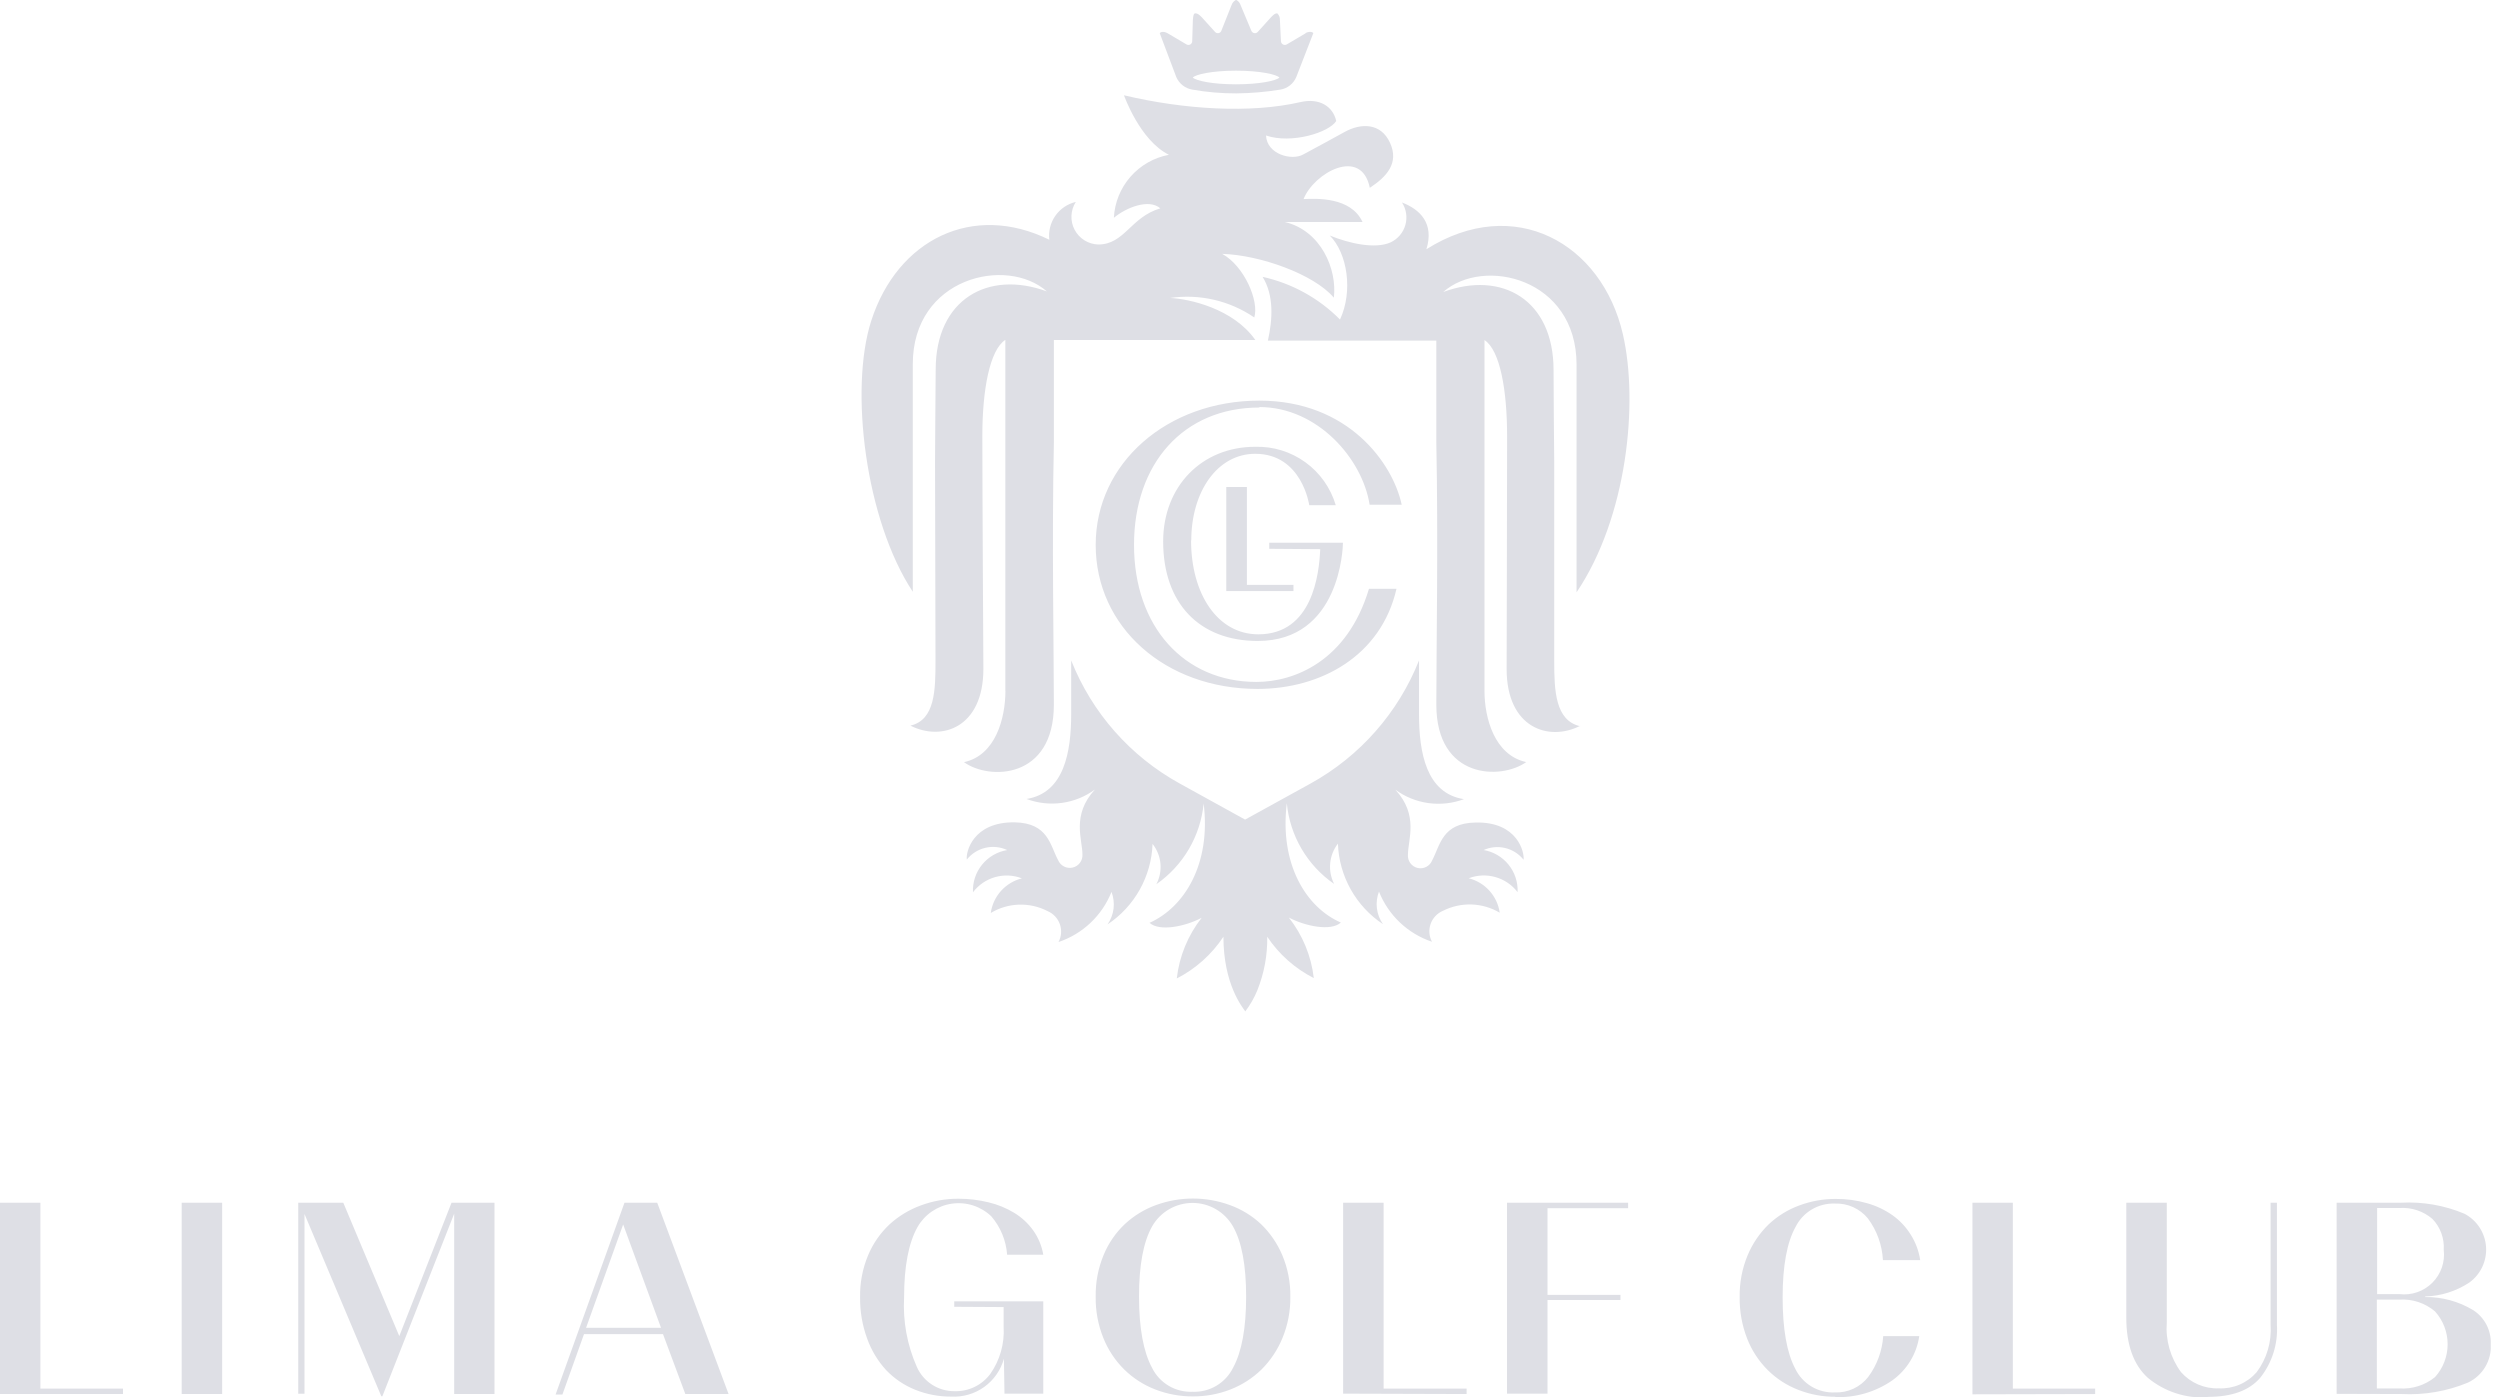 <svg width="170" height="95" viewBox="0 0 170 95" fill="none" xmlns="http://www.w3.org/2000/svg">
<g clip-path="url(#clip0)">
<path d="M0 94.794V81.784H2.747V94.427H8.364V94.794H0ZM12.354 81.784H15.107V94.794H12.354V81.784ZM30.884 94.794V82.531L26 94.948H25.93L20.705 82.55V94.775H20.28V81.784H23.343L27.152 90.856L30.704 81.784H33.625V94.794H30.884ZM46.602 94.794L45.084 90.721H39.712L38.245 94.826H37.781L42.465 81.784H44.691L49.543 94.794H46.602ZM39.853 90.29H44.949L42.375 83.264L39.853 90.29ZM64.888 88.862V88.489H70.943V94.768H68.305L68.266 92.394C68.052 93.168 67.579 93.844 66.928 94.312C66.276 94.78 65.484 95.012 64.682 94.968C63.845 94.974 63.014 94.817 62.237 94.505C61.489 94.205 60.813 93.749 60.256 93.166C59.689 92.547 59.252 91.821 58.969 91.03C58.636 90.126 58.473 89.169 58.486 88.206C58.469 87.233 58.653 86.267 59.027 85.368C59.359 84.57 59.857 83.85 60.487 83.258C61.105 82.695 61.826 82.258 62.611 81.971C63.434 81.663 64.306 81.509 65.184 81.514C65.871 81.513 66.556 81.595 67.224 81.759C67.838 81.905 68.427 82.146 68.968 82.473C69.472 82.779 69.909 83.184 70.254 83.663C70.607 84.157 70.843 84.725 70.943 85.323H68.485C68.416 84.36 68.039 83.444 67.41 82.711C67.057 82.373 66.632 82.119 66.166 81.97C65.701 81.821 65.207 81.78 64.724 81.85C64.24 81.92 63.779 82.1 63.374 82.375C62.97 82.65 62.634 83.013 62.392 83.438C61.787 84.512 61.478 86.108 61.478 88.225C61.39 89.848 61.688 91.468 62.347 92.954C62.568 93.45 62.93 93.87 63.387 94.163C63.844 94.456 64.377 94.608 64.92 94.601C65.386 94.614 65.849 94.515 66.269 94.312C66.688 94.11 67.053 93.809 67.333 93.436C67.995 92.499 68.317 91.365 68.247 90.219V88.881L64.888 88.862ZM81.134 94.955C80.255 94.962 79.381 94.803 78.561 94.485C77.772 94.181 77.054 93.719 76.45 93.128C75.834 92.519 75.35 91.789 75.028 90.985C74.669 90.092 74.492 89.136 74.507 88.173C74.49 87.201 74.674 86.234 75.048 85.336C75.376 84.54 75.869 83.823 76.495 83.232C77.106 82.667 77.824 82.23 78.606 81.945C80.229 81.353 82.008 81.353 83.631 81.945C84.414 82.227 85.132 82.664 85.741 83.232C86.36 83.829 86.852 84.545 87.189 85.336C87.569 86.233 87.757 87.199 87.742 88.173C87.757 89.137 87.575 90.094 87.208 90.985C86.879 91.787 86.394 92.516 85.78 93.128C85.174 93.717 84.457 94.178 83.669 94.485C82.849 94.804 81.976 94.963 81.096 94.955H81.134ZM81.096 94.64C81.664 94.663 82.227 94.522 82.715 94.231C83.204 93.941 83.598 93.515 83.85 93.005C84.442 91.918 84.737 90.303 84.737 88.173C84.737 86.044 84.442 84.448 83.837 83.386C83.559 82.904 83.159 82.503 82.678 82.224C82.196 81.946 81.649 81.799 81.093 81.799C80.536 81.799 79.989 81.946 79.507 82.224C79.026 82.503 78.626 82.904 78.348 83.386C77.748 84.45 77.45 86.046 77.454 88.173C77.454 90.303 77.75 91.918 78.336 93.005C78.587 93.517 78.982 93.944 79.472 94.234C79.962 94.525 80.527 94.665 81.096 94.64ZM91.332 94.768V81.784H94.086V94.427H99.729V94.794L91.332 94.768ZM110.191 88.399H105.23V94.768H102.476V81.784H110.712V82.157H105.23V88.051H110.191V88.399ZM124.822 94.981C123.955 94.987 123.095 94.827 122.287 94.511C121.506 94.211 120.796 93.75 120.202 93.16C119.594 92.552 119.118 91.825 118.806 91.024C118.456 90.124 118.283 89.165 118.298 88.199C118.281 87.226 118.465 86.26 118.838 85.362C119.167 84.571 119.653 83.855 120.267 83.258C120.867 82.692 121.577 82.254 122.351 81.971C123.142 81.675 123.979 81.525 124.822 81.527C125.544 81.521 126.264 81.618 126.958 81.817C127.58 81.991 128.167 82.269 128.696 82.64C129.191 82.993 129.611 83.441 129.931 83.959C130.264 84.485 130.483 85.074 130.574 85.69H128.039C127.987 84.664 127.63 83.676 127.016 82.852C126.745 82.522 126.401 82.26 126.012 82.084C125.622 81.909 125.198 81.826 124.771 81.842C124.221 81.823 123.677 81.962 123.204 82.242C122.73 82.523 122.348 82.933 122.101 83.425C121.515 84.474 121.219 86.076 121.219 88.218C121.219 90.361 121.502 91.989 122.075 93.07C122.316 93.573 122.701 93.995 123.18 94.282C123.659 94.57 124.213 94.709 124.771 94.685C125.204 94.702 125.636 94.616 126.03 94.434C126.424 94.251 126.768 93.978 127.036 93.636C127.636 92.827 127.991 91.862 128.059 90.856H130.51C130.422 91.454 130.216 92.028 129.902 92.544C129.588 93.061 129.173 93.508 128.683 93.861C127.538 94.657 126.164 95.057 124.771 95L124.822 94.981ZM134.126 94.813V81.784H136.873V94.427H142.471V94.794L134.126 94.813ZM150.108 95.019C148.638 95.105 147.19 94.631 146.055 93.694C145.077 92.806 144.588 91.44 144.588 89.595V81.784H147.342V89.924C147.247 91.129 147.59 92.328 148.307 93.301C148.627 93.665 149.024 93.953 149.469 94.144C149.914 94.336 150.396 94.426 150.88 94.408C151.365 94.43 151.848 94.343 152.293 94.153C152.739 93.962 153.136 93.673 153.454 93.308C154.145 92.383 154.48 91.242 154.4 90.091V81.784H154.831V90.078C154.91 91.385 154.502 92.676 153.686 93.7C152.926 94.569 151.755 94.987 150.128 94.987L150.108 95.019ZM158.891 94.781V81.784H163.26C164.741 81.704 166.222 81.961 167.59 82.537C168.005 82.757 168.356 83.079 168.612 83.472C168.868 83.866 169.019 84.318 169.051 84.787C169.083 85.255 168.995 85.723 168.796 86.148C168.597 86.573 168.292 86.94 167.912 87.215C167.02 87.804 165.981 88.132 164.913 88.16V88.199C166.057 88.186 167.182 88.492 168.163 89.081C168.55 89.326 168.865 89.67 169.078 90.077C169.29 90.483 169.392 90.939 169.372 91.397C169.406 91.939 169.276 92.478 168.999 92.945C168.723 93.412 168.313 93.785 167.822 94.016C166.397 94.607 164.858 94.873 163.318 94.794L158.891 94.781ZM163.163 82.145H161.645V88H163.163C163.57 88.048 163.983 88.004 164.371 87.87C164.758 87.736 165.11 87.515 165.4 87.225C165.69 86.936 165.91 86.584 166.045 86.196C166.179 85.808 166.223 85.396 166.174 84.989C166.199 84.605 166.144 84.22 166.012 83.859C165.88 83.498 165.675 83.168 165.409 82.891C164.788 82.356 163.981 82.088 163.163 82.145ZM163.163 88.373H161.625V94.415H163.163C164.038 94.47 164.902 94.195 165.582 93.642C166.134 93.029 166.439 92.234 166.439 91.41C166.439 90.585 166.134 89.79 165.582 89.177C164.91 88.606 164.043 88.318 163.163 88.373ZM88.791 2.258L87.504 3.018C87.466 3.041 87.422 3.054 87.377 3.055C87.332 3.057 87.287 3.047 87.247 3.026C87.207 3.005 87.173 2.975 87.148 2.937C87.124 2.9 87.109 2.857 87.105 2.812L87.034 1.351C87.037 1.269 87.023 1.186 86.992 1.11C86.961 1.033 86.914 0.964 86.854 0.907C86.713 0.907 86.642 0.959 86.436 1.165L85.529 2.168C85.499 2.203 85.461 2.228 85.418 2.243C85.375 2.258 85.329 2.261 85.284 2.252C85.241 2.243 85.201 2.224 85.168 2.196C85.134 2.168 85.108 2.132 85.091 2.091L84.358 0.341C84.311 0.195 84.21 0.073 84.075 0L84.036 0C83.9 0.072 83.796 0.195 83.747 0.341L83.052 2.091C83.037 2.133 83.011 2.17 82.978 2.198C82.944 2.227 82.903 2.245 82.859 2.252C82.815 2.26 82.77 2.257 82.728 2.242C82.687 2.228 82.65 2.202 82.621 2.168L81.713 1.165C81.508 0.959 81.43 0.92 81.295 0.907C81.16 0.894 81.141 1.075 81.115 1.351L81.07 2.812C81.068 2.856 81.054 2.9 81.03 2.937C81.006 2.975 80.972 3.006 80.933 3.027C80.893 3.047 80.849 3.058 80.804 3.056C80.759 3.054 80.716 3.041 80.678 3.018L79.391 2.258C79.166 2.13 78.934 2.149 78.863 2.258L79.989 5.244C80.085 5.464 80.234 5.657 80.422 5.805C80.611 5.953 80.834 6.052 81.07 6.093C82.06 6.267 83.063 6.353 84.068 6.35C85.073 6.341 86.075 6.255 87.067 6.093C87.305 6.054 87.529 5.955 87.718 5.805C87.907 5.655 88.055 5.46 88.148 5.237L89.306 2.252C89.235 2.149 88.997 2.13 88.772 2.252L88.791 2.258ZM84.043 5.733C82.421 5.733 81.34 5.488 81.109 5.276C81.276 5.07 82.395 4.806 84.049 4.806C85.703 4.806 86.835 5.07 87.002 5.276C86.771 5.488 85.671 5.733 84.043 5.733ZM100.868 57.798C101.54 57.909 102.148 58.262 102.577 58.791C103.006 59.319 103.227 59.987 103.197 60.667C102.819 60.172 102.291 59.812 101.691 59.642C101.091 59.471 100.453 59.499 99.871 59.722C100.415 59.858 100.907 60.154 101.283 60.571C101.659 60.988 101.902 61.508 101.981 62.064C101.4 61.72 100.742 61.528 100.067 61.505C99.393 61.483 98.723 61.631 98.121 61.935C97.927 62.017 97.753 62.138 97.609 62.291C97.465 62.443 97.354 62.624 97.284 62.822C97.213 63.02 97.185 63.231 97.201 63.44C97.216 63.65 97.275 63.854 97.374 64.039C96.562 63.767 95.818 63.321 95.196 62.732C94.574 62.143 94.087 61.425 93.771 60.629C93.631 60.992 93.582 61.383 93.629 61.769C93.677 62.155 93.818 62.524 94.041 62.842C93.132 62.239 92.38 61.428 91.847 60.475C91.315 59.523 91.017 58.457 90.979 57.367C90.681 57.752 90.498 58.215 90.453 58.7C90.407 59.185 90.5 59.673 90.721 60.108C89.817 59.483 89.061 58.668 88.505 57.72C87.949 56.772 87.608 55.713 87.504 54.619C86.996 58.724 88.791 61.697 91.178 62.733C90.502 63.344 88.759 62.984 87.639 62.392C88.577 63.58 89.165 65.006 89.338 66.51C88.059 65.859 86.969 64.891 86.172 63.698C86.193 64.947 85.963 66.187 85.497 67.346C85.288 67.856 85.013 68.336 84.68 68.775C84.493 68.504 83.193 66.934 83.193 63.698C82.398 64.901 81.306 65.879 80.021 66.535C80.191 65.03 80.777 63.602 81.713 62.411C80.588 63.003 78.85 63.363 78.168 62.752C80.549 61.691 82.357 58.744 81.849 54.639C81.742 55.732 81.399 56.789 80.844 57.737C80.288 58.684 79.533 59.5 78.632 60.127C78.859 59.694 78.956 59.205 78.91 58.718C78.864 58.232 78.678 57.769 78.374 57.386C78.335 58.476 78.036 59.541 77.504 60.493C76.971 61.445 76.22 62.257 75.311 62.861C75.534 62.543 75.675 62.174 75.722 61.788C75.769 61.403 75.721 61.011 75.582 60.648C75.266 61.444 74.779 62.162 74.157 62.751C73.535 63.34 72.791 63.786 71.979 64.058C72.077 63.873 72.136 63.669 72.152 63.459C72.168 63.25 72.139 63.04 72.069 62.842C71.999 62.644 71.888 62.463 71.744 62.31C71.6 62.157 71.426 62.036 71.232 61.954C70.631 61.644 69.961 61.493 69.285 61.516C68.609 61.538 67.951 61.733 67.372 62.083C67.449 61.524 67.692 61.001 68.069 60.581C68.447 60.161 68.941 59.864 69.489 59.728C68.907 59.503 68.267 59.473 67.667 59.644C67.067 59.814 66.538 60.176 66.162 60.674C66.131 59.993 66.351 59.325 66.781 58.796C67.21 58.267 67.819 57.914 68.491 57.804C68.028 57.588 67.505 57.534 67.006 57.651C66.508 57.768 66.064 58.048 65.744 58.448C65.667 57.965 66.136 55.874 69.013 55.919C71.277 55.971 71.4 57.463 71.953 58.493C72.033 58.68 72.176 58.833 72.358 58.924C72.539 59.016 72.747 59.041 72.945 58.993C73.143 58.947 73.318 58.831 73.439 58.668C73.56 58.504 73.619 58.303 73.606 58.1C73.606 57.09 72.847 55.43 74.456 53.686C73.795 54.172 73.023 54.485 72.211 54.597C71.399 54.709 70.572 54.617 69.804 54.33C72.378 53.918 72.841 51.113 72.841 48.539V44.91C74.253 48.47 76.86 51.427 80.214 53.275L84.667 55.733L89.126 53.275C92.476 51.423 95.079 48.467 96.493 44.91V48.552C96.493 51.171 96.982 53.95 99.549 54.343C98.779 54.63 97.95 54.722 97.135 54.61C96.321 54.498 95.547 54.185 94.884 53.699C96.493 55.443 95.74 57.103 95.74 58.113C95.722 58.318 95.778 58.522 95.898 58.688C96.018 58.855 96.194 58.973 96.394 59.021C96.594 59.068 96.804 59.042 96.986 58.948C97.169 58.853 97.311 58.696 97.387 58.506C97.94 57.463 98.063 55.971 100.334 55.932C103.21 55.861 103.673 57.978 103.602 58.461C103.283 58.06 102.839 57.779 102.34 57.662C101.842 57.545 101.319 57.6 100.855 57.817L100.868 57.798ZM107.45 49.356C105.32 50.444 102.451 49.511 102.451 45.496C102.451 45.496 102.483 33.271 102.483 29.655C102.483 26.541 102.007 23.819 100.945 23.124C100.945 25.569 100.945 40.22 100.945 46.982C100.945 48.822 101.621 51.351 103.783 51.821C102.078 53.043 97.67 53.004 97.67 47.909C97.67 44.492 97.805 36.63 97.67 30.125V23.163H86.217C86.546 21.683 86.629 20.081 85.857 18.826C87.854 19.267 89.681 20.275 91.12 21.728C92.021 19.798 91.622 17.224 90.425 16.015C91.757 16.561 93.514 16.948 94.556 16.484C94.799 16.371 95.014 16.207 95.188 16.003C95.362 15.8 95.49 15.561 95.564 15.304C95.637 15.047 95.655 14.776 95.615 14.512C95.576 14.247 95.48 13.994 95.335 13.769C96.576 14.245 97.535 15.197 96.995 16.948C102.978 13.177 108.936 16.536 110.358 22.738C111.433 27.403 110.641 35.188 107.206 40.278C107.206 39.879 107.206 26.322 107.206 24.797C107.206 18.897 100.861 17.443 98.14 19.856C102.135 18.382 105.642 20.39 105.642 25.164C105.642 26.901 105.674 29.732 105.687 31.437C105.687 33.367 105.687 40.342 105.687 44.949C105.687 46.963 105.758 48.989 107.444 49.382L107.45 49.356ZM68.363 46.969C68.363 40.207 68.363 25.556 68.363 23.111C67.295 23.806 66.799 26.528 66.799 29.642C66.799 33.271 66.87 45.483 66.87 45.483C66.87 49.491 64.032 50.424 61.909 49.343C63.589 48.951 63.614 46.924 63.614 44.91C63.614 40.303 63.576 33.329 63.582 31.399C63.582 29.694 63.621 26.895 63.627 25.125C63.627 20.351 67.192 18.344 71.187 19.817C68.459 17.404 62.07 18.858 62.07 24.759C62.07 26.283 62.07 39.84 62.07 40.239C58.853 35.375 57.746 26.47 59.245 21.812C61.028 16.278 66.156 13.743 71.355 16.304C71.285 15.729 71.431 15.148 71.763 14.673C72.096 14.198 72.592 13.863 73.156 13.73C72.976 14.01 72.873 14.333 72.859 14.666C72.844 14.998 72.918 15.329 73.073 15.623C73.228 15.918 73.459 16.166 73.742 16.342C74.024 16.518 74.348 16.616 74.681 16.626C76.47 16.626 76.882 14.76 78.902 14.168C78.123 13.486 76.56 14.123 75.743 14.811C75.794 13.78 76.192 12.797 76.871 12.019C77.551 11.242 78.472 10.716 79.487 10.526C77.506 9.548 76.431 6.479 76.431 6.479C80.517 7.451 85.034 7.727 88.431 6.942C89.718 6.646 90.644 7.232 90.863 8.229C90.38 9.008 87.82 9.806 86.089 9.214C86.147 10.501 87.852 10.944 88.624 10.501C89.672 9.934 90.361 9.568 91.442 8.969C92.523 8.371 93.893 8.326 94.524 9.716C95.154 11.105 94.279 12.025 93.147 12.772C92.574 9.954 89.344 11.755 88.643 13.537C89.518 13.499 91.86 13.383 92.651 15.095H87.363C89.833 15.68 90.934 18.311 90.702 20.242C89.351 18.646 85.671 17.34 83.11 17.263C84.615 18.093 85.632 20.48 85.291 21.587C83.618 20.443 81.576 19.97 79.571 20.261C80.858 20.325 83.85 20.969 85.362 23.118H71.663V30.131C71.522 36.636 71.663 44.498 71.663 47.915C71.663 53.011 67.256 53.062 65.551 51.827C67.713 51.357 68.363 48.829 68.369 46.989L68.363 46.969ZM87.955 39.769V40.194H83.386V33.117H84.789V39.769H87.955ZM80.993 36.745C80.993 40.381 82.788 43.134 85.567 43.134C89.248 43.134 89.705 39.036 89.775 37.344L86.308 37.318V36.906H91.32C91.32 37.241 91.127 43.585 85.529 43.585C81.54 43.585 79.095 41.011 79.095 36.816C79.095 33.072 81.726 30.382 85.349 30.382C86.573 30.346 87.774 30.716 88.766 31.434C89.757 32.152 90.483 33.178 90.831 34.352H89.029C89.029 34.352 88.54 30.858 85.355 30.858C82.782 30.858 81.006 33.432 81.006 36.758L80.993 36.745ZM85.638 27.712C80.491 27.712 77.113 31.508 77.113 37.054C77.113 42.6 80.51 46.371 85.439 46.371C88.013 46.371 91.616 44.955 93.089 40.04H94.961C93.913 44.608 89.814 46.847 85.516 46.847C79.236 46.847 74.507 42.639 74.507 37.054C74.507 31.469 79.391 27.242 85.632 27.242C91.725 27.242 94.723 31.54 95.315 34.32H93.134C92.651 31.212 89.602 27.68 85.638 27.68" fill="#DEDFE5"/>
</g>
<defs>
<clipPath id="clip0">
<rect width="169.372" height="95" fill="white"/>
</clipPath>
</defs>
</svg>
